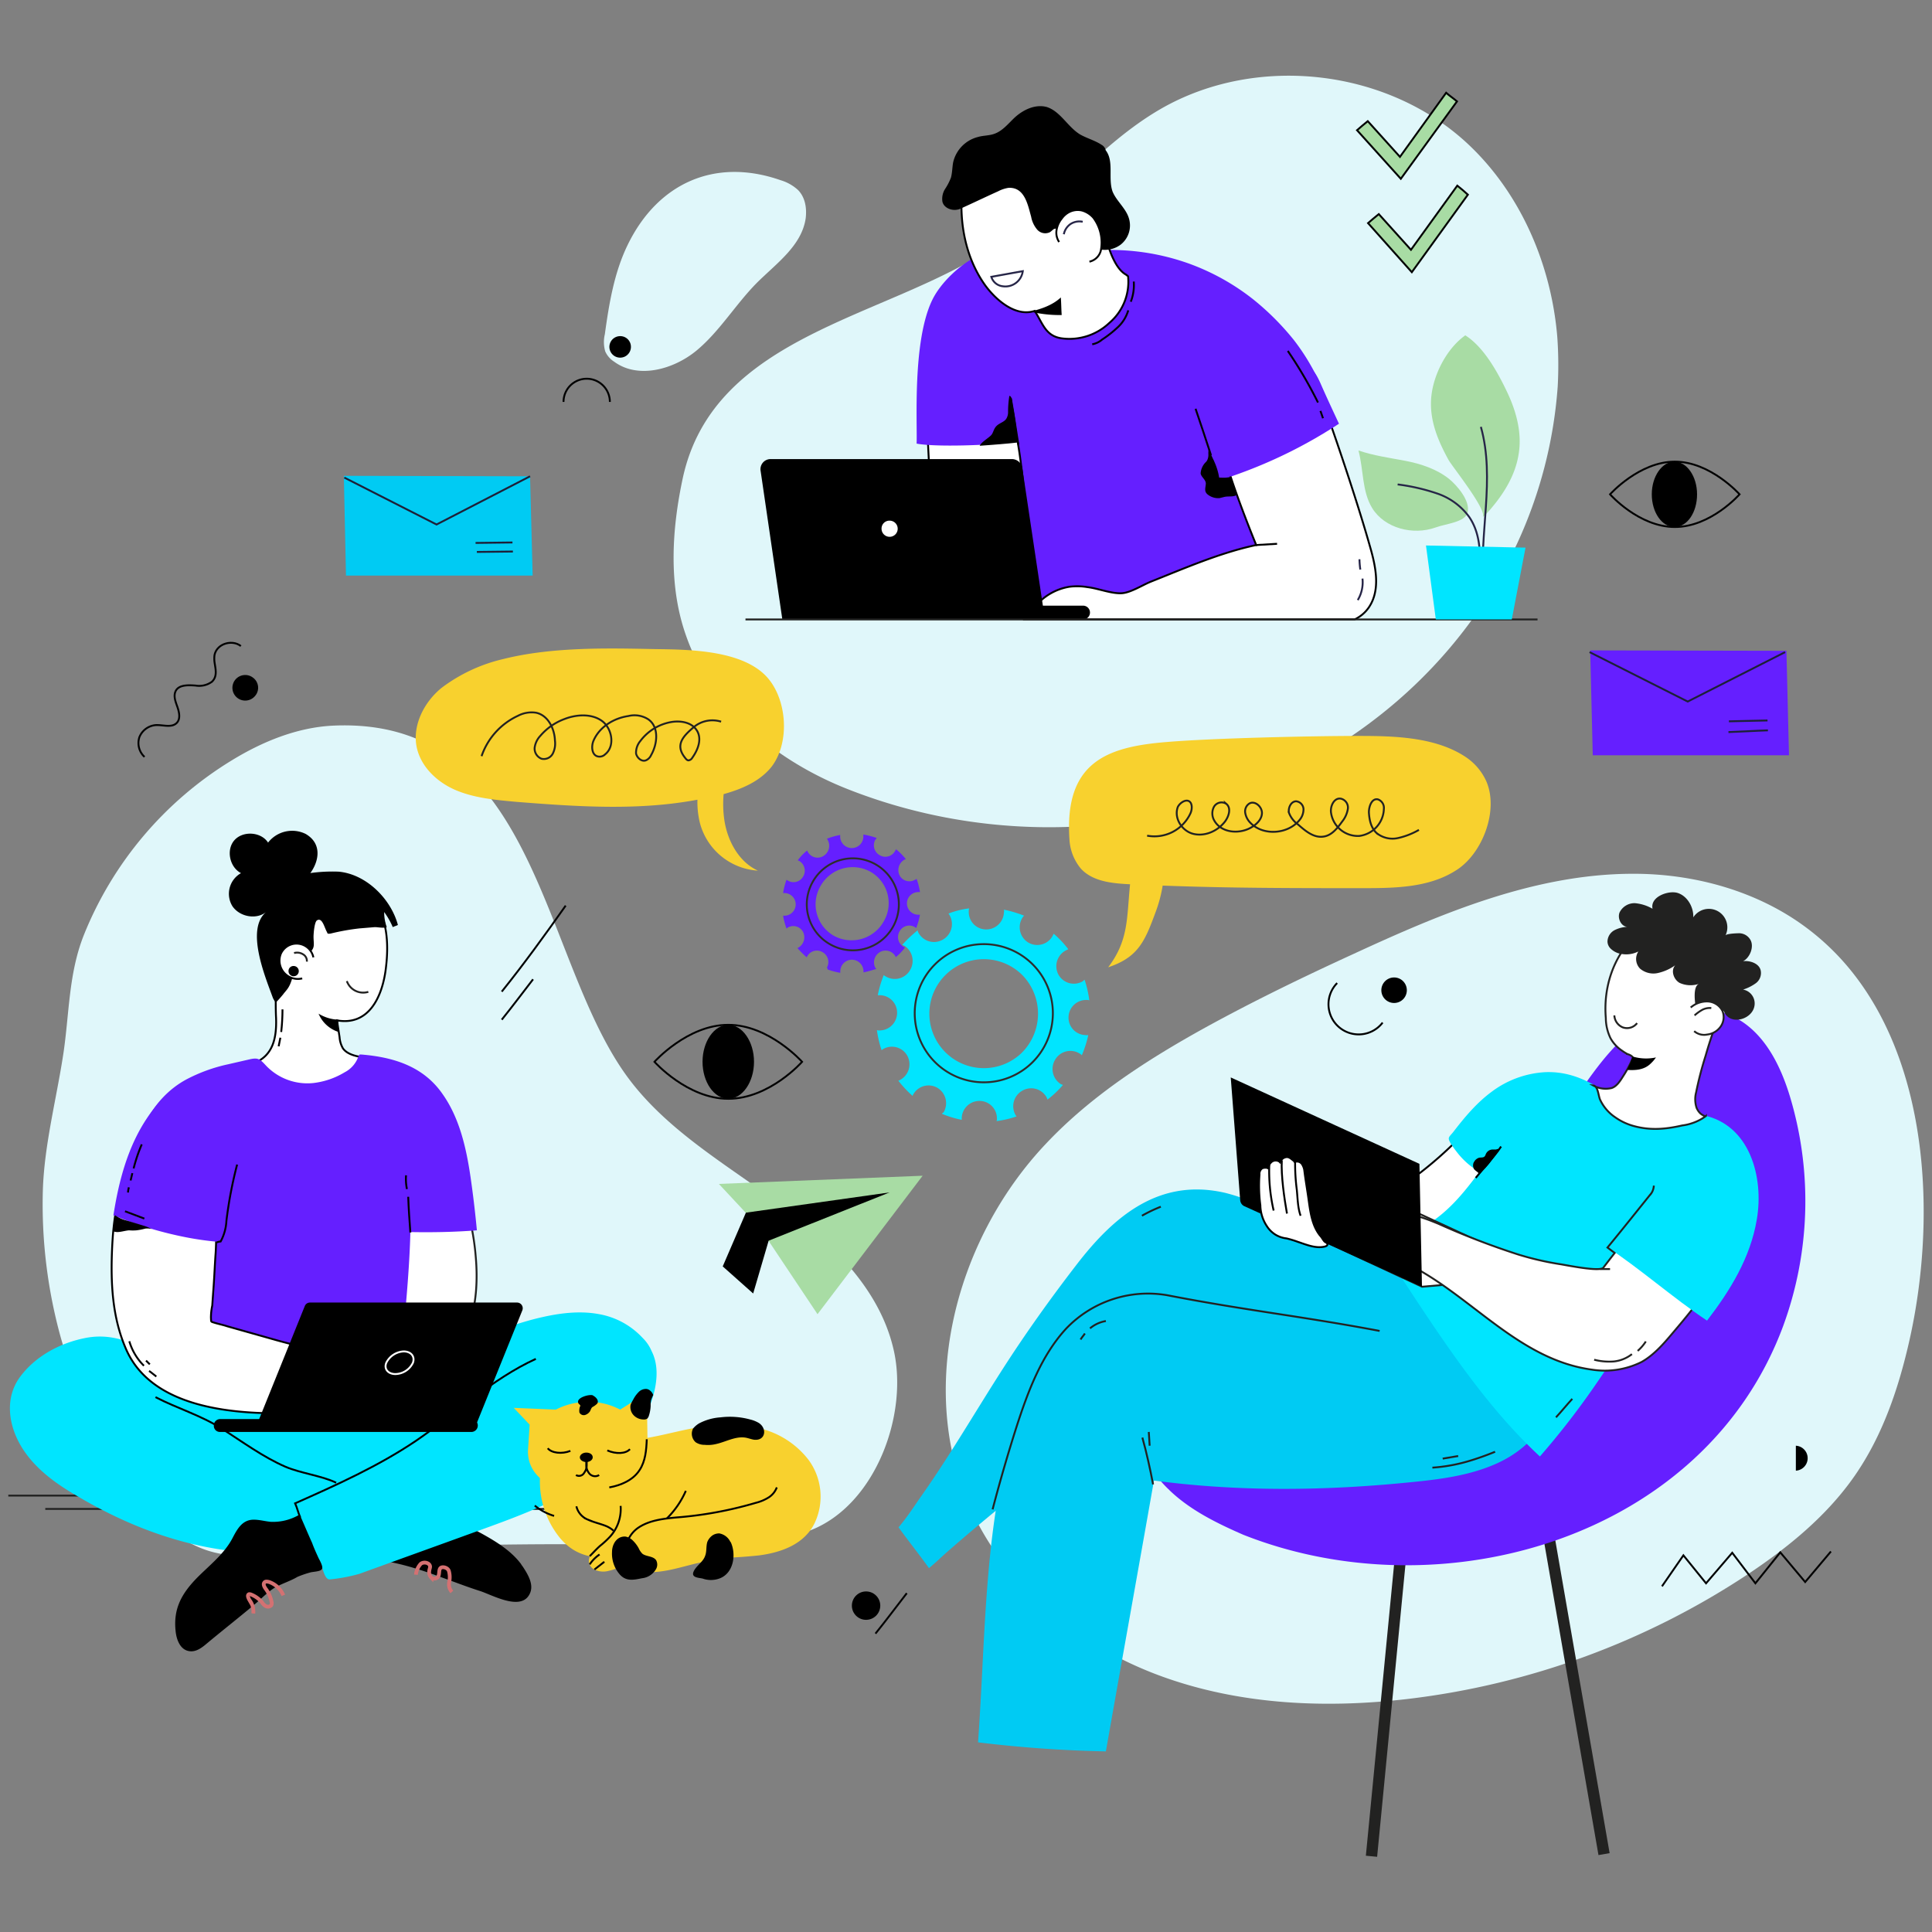 <?xml version="1.0" encoding="UTF-8"?>
<svg xmlns="http://www.w3.org/2000/svg" id="Layer_1" data-name="Layer 1" viewBox="0 0 512 512">
  <rect x="0" y="0" width="512" height="512" fill="#808080" stroke="none"/>
  <path d="M166.29,65c-3.53,7.29-4.89,15.49-6,23.58a8.82,8.82,0,0,0,.11,4.56,6.19,6.19,0,0,0,2.39,2.73c6.37,4.67,15.81,2,21.83-3s10.24-12.08,15.81-17.77c5.23-5.24,12-9.91,13.08-17.21.34-2.73-.12-5.58-2-7.51a11.76,11.76,0,0,0-4.66-2.63C189.48,41.68,174.25,48.52,166.29,65Z" style="fill:#e0f7fa"></path>
  <path d="M491.15,258c20.58,26.21,21.72,66.65,14.9,97.07-2.84,12.65-7.05,25.18-14.44,35.89s-17.74,19.14-28.54,26.32a207.48,207.48,0,0,1-89.72,32.93c-22.06,2.62-44.8,1.59-65.61-6S268.17,422,258.28,402c-15.92-32-5.69-73,19-99,11.94-12.65,26.83-22.22,42.07-30.65,12.85-7.06,26-13.44,39.46-19.6,23.42-10.82,47.87-21.07,73.57-21.19,16.48-.11,33.54,4.56,46.73,14.59A65.58,65.58,0,0,1,491.15,258Z" style="fill:#e0f7fa"></path>
  <path d="M215,405.46c17.17-6.83,25.93-31,21.72-48.19-4-16.75-17.74-29.28-31.72-39.42s-29.23-19.14-39.23-33.15c-22.63-31.79-23.77-94.79-77.44-92.4-9.55.45-18.76,4.21-26.95,9.23a96.18,96.18,0,0,0-39.11,46.14c-4.1,10.25-3.87,20.73-5.46,31.44-1.82,12.08-5.12,24.38-5.46,36.57A132.26,132.26,0,0,0,16,354.08a128.75,128.75,0,0,0,16.95,36.8C39.5,400.79,47.46,410.47,60,412c6.71.8,13.42-.22,20.12-.91,8.87-.91,17.74-1,26.61-1.25,20.92-.46,41.73-.91,62.66-.34,13.3.34,26.83,1.14,39.68-2.05A50.44,50.44,0,0,0,215,405.46Z" style="fill:#e0f7fa"></path>
  <path d="M412.81,102.41a103.94,103.94,0,0,0-.12-13.22c-1.59-18.8-9.44-37.37-23.08-50.47-21.38-20.51-56.51-24.61-82.1-9.8C291,38.49,279.08,54.56,263.28,65.38c-28,19-74,23-82.33,61.29-2.95,13.79-3.86,28.6.91,41.93,6.71,19.14,24,33.15,42.87,40.56,66,26,146,.68,177.27-65A119.46,119.46,0,0,0,412.81,102.41Z" style="fill:#e0f7fa"></path>
  <path d="M219.27,256.9a19.67,19.67,0,0,0,3.42.91v-.34a3.07,3.07,0,0,1,6.14-.12v.34c1.13-.22,2.27-.57,3.41-.91-.12-.11-.12-.23-.23-.23a3.14,3.14,0,0,1,1.14-4.21,3,3,0,0,1,4.09,1,.45.45,0,0,1,.11.35,14.17,14.17,0,0,0,2.51-2.62c-.12,0-.23-.12-.35-.12a3,3,0,0,1-1.13-4.1,2.91,2.91,0,0,1,4.09-1.14c.12.12.23.12.34.23a20.45,20.45,0,0,0,1-3.53h-.46a3,3,0,1,1,0-6h.46a18.46,18.46,0,0,0-.91-3.53c-.12.11-.23.22-.34.22a2.94,2.94,0,0,1-4.1-1,3.16,3.16,0,0,1,1.14-4.22c.11-.11.34-.11.45-.22a17.94,17.94,0,0,0-2.61-2.62.88.88,0,0,1-.23.45,2.91,2.91,0,0,1-4.09,1.14,3,3,0,0,1-1.14-4.1,1.52,1.52,0,0,0,.34-.46,21,21,0,0,0-3.52-.91v.46a3.07,3.07,0,0,1-6.14.11v-.45a17.75,17.75,0,0,0-3.53,1c.11.12.23.23.23.34a3.16,3.16,0,0,1-1.14,4.22,2.94,2.94,0,0,1-4.09-1c-.12-.11-.12-.22-.23-.45a13.5,13.5,0,0,0-2.5,2.62c.11,0,.23.11.34.11a3,3,0,0,1,1.14,4.1,2.92,2.92,0,0,1-4.1,1.14c-.11-.11-.22-.11-.34-.23a18.37,18.37,0,0,0-.91,3.54h.34a3,3,0,1,1,0,6h-.34a19.67,19.67,0,0,0,.91,3.42l.23-.22a2.93,2.93,0,0,1,4.09,1,3.16,3.16,0,0,1-1.13,4.22.43.43,0,0,1-.34.11,25.75,25.75,0,0,0,2.5,2.51.39.39,0,0,1,.11-.23,2.91,2.91,0,0,1,4.09-1.14,3,3,0,0,1,1.14,4.1C219.39,256.78,219.39,256.9,219.27,256.9Zm.35-6.5a12.44,12.44,0,1,1,16.82-4.78A12.31,12.31,0,0,1,219.62,250.4Z" style="fill:#651fff"></path>
  <path d="M249.63,295.18a28,28,0,0,0,5.24,1.59v-.45a4.68,4.68,0,0,1,4.77-4.56,4.61,4.61,0,0,1,4.55,4.78,1,1,0,0,1-.11.57,27.47,27.47,0,0,0,5.34-1.25,1.52,1.52,0,0,1-.34-.46A4.73,4.73,0,0,1,271,289a4.67,4.67,0,0,1,6.37,1.83c.11.23.11.34.23.57a26.23,26.23,0,0,0,4.09-3.88c-.23-.11-.34-.11-.57-.22a4.76,4.76,0,0,1-1.48-6.5,4.66,4.66,0,0,1,6.49-1.59,1.85,1.85,0,0,1,.56.45,28.73,28.73,0,0,0,1.71-5.35c-.23,0-.45.11-.68,0a4.62,4.62,0,0,1-4.55-4.79A4.67,4.67,0,0,1,288,265a1.5,1.5,0,0,1,.68.11,29.55,29.55,0,0,0-1.25-5.47c-.23.11-.34.34-.57.46a4.67,4.67,0,0,1-6.37-1.83,4.73,4.73,0,0,1,1.93-6.38l.69-.34a26.23,26.23,0,0,0-3.87-4.1l-.34.68a4.66,4.66,0,0,1-6.48,1.6,4.75,4.75,0,0,1-1.48-6.5,2.83,2.83,0,0,1,.45-.57,31.81,31.81,0,0,0-5.34-1.59c0,.23.11.46,0,.68a4.69,4.69,0,0,1-4.78,4.56,4.61,4.61,0,0,1-4.54-4.78,2.3,2.3,0,0,1,.11-.8,22.87,22.87,0,0,0-5.46,1.36c.11.23.23.35.34.57a4.74,4.74,0,0,1-1.93,6.39,4.67,4.67,0,0,1-6.37-1.83,1.67,1.67,0,0,1-.23-.68,34,34,0,0,0-4.09,3.87c.23.12.34.12.57.23a4.75,4.75,0,0,1,1.48,6.49,4.66,4.66,0,0,1-6.48,1.6,1.52,1.52,0,0,1-.46-.34,29.13,29.13,0,0,0-1.59,5.35h.57a4.63,4.63,0,0,1,4.55,4.79,4.68,4.68,0,0,1-4.78,4.55,1.06,1.06,0,0,1-.57-.11,28.14,28.14,0,0,0,1.25,5.35,1.88,1.88,0,0,1,.46-.34,4.66,4.66,0,0,1,6.36,1.83,4.71,4.71,0,0,1-1.93,6.38c-.11.11-.34.11-.45.22a29.52,29.52,0,0,0,3.75,4c.11-.11.11-.34.23-.45a4.65,4.65,0,0,1,6.48-1.6,4.75,4.75,0,0,1,1.48,6.49C249.86,294.83,249.75,295,249.63,295.18Zm.91-10a19.25,19.25,0,1,1,26.27-6.49A19.15,19.15,0,0,1,250.54,285.15Z" style="fill:#00e5ff"></path>
  <path d="M276,253.14a21.56,21.56,0,0,0-30.59.22,21.91,21.91,0,0,0-.23,30.77,21.56,21.56,0,0,0,30.59-.23A21.8,21.8,0,0,0,276,253.14ZM270.78,279a14.44,14.44,0,1,1,.12-20.62A14.64,14.64,0,0,1,270.78,279Z" style="fill:#00e5ff"></path>
  <path d="M219.39,250.86a13,13,0,1,0-4.66-17.55A12.9,12.9,0,0,0,219.39,250.86Zm-1.93-16.07A9.75,9.75,0,0,1,230.64,231a9.57,9.57,0,0,1,3.53,13.22A9.76,9.76,0,0,1,221,248,9.61,9.61,0,0,1,217.46,234.79Z" style="fill:#651fff"></path>
  <path d="M273.51,281.62a18.31,18.31,0,1,1,.12-26.09A18.34,18.34,0,0,1,273.51,281.62Z" style="fill:none;stroke:#2d2d2d;stroke-linecap:round;stroke-miterlimit:10;stroke-width:0.5px"></path>
  <path d="M219.84,250.17a12.19,12.19,0,1,0-4.43-16.52A12.15,12.15,0,0,0,219.84,250.17Z" style="fill:none;stroke:#2d2d2d;stroke-linecap:round;stroke-miterlimit:10;stroke-width:0.5px"></path>
  <path d="M329.34,127.36c-.34.11,1.37,6.49,1.48,7.06.57,2.39,1.14,4.79,1.59,7.18.91,4.78,1.71,9.57,2.51,14.35.45,2.63.91,5.36,1.36,8,0,.11-.11.11-.34.23H266.8a13.43,13.43,0,0,1-3.29-3.76,28,28,0,0,1-2.85-8,199,199,0,0,1-5-49.22,55.41,55.41,0,0,1,1.25-11.5c1.37-5.47,4.21-10.37,7.28-15.15,4.66-7.41,15-9,23.2-9.92A61.7,61.7,0,0,1,315,69.82a61,61,0,0,1,17.05,9.46A70,70,0,0,1,342.88,90.1a58.33,58.33,0,0,1,7.39,12.54c.45,1.25,4.32,8.88,2.84,9.91C345.49,118,338,123.94,329.34,127.36Z" style="fill:#651fff"></path>
  <path d="M351.18,108.33a192.44,192.44,0,0,1-26.27,14c1.71,6.16,5.57,16.18,8,22.11-9.67,2.05-19.22,6.26-27.86,9.68-2.27.91-5.23,2.85-7.62,3.08-2.73.23-6.36-1.26-9.21-1.6a16.59,16.59,0,0,0-4.77-.11,14.89,14.89,0,0,0-8.08,4.1,24.92,24.92,0,0,0-3.86,4.56H359a9.38,9.38,0,0,0,3.76-3.19c3.18-4.67,1.82-10.94.22-16.41C360.05,134.19,354.82,118.47,351.18,108.33Z" style="fill:#fff;stroke:#000;stroke-miterlimit:10;stroke-width:0.5px"></path>
  <path d="M272.26,141.6c-.34-6.27-.91-12.53-1.7-18.69-.91-7.17-2.28-14.46-5.8-20.73S251.23,92,246.91,100c-1.48,2.85-1.48,6.16-1.37,9.35.46,10.25,1,20.5,1.71,30.87.57,8.2-5.92,7.75-12.06,8.66a14.29,14.29,0,0,0-6.14,1.94c-1.82,1.25-3,3.64-2,5.58.68,1.48,2.27,2.28,3.75,3,.45.23.8.34,1.25.57h34.68c.34-.23.57-.45.91-.68a13.78,13.78,0,0,0,4.09-7.29A35.37,35.37,0,0,0,272.26,141.6Z" style="fill:#fff;stroke:#000;stroke-miterlimit:10;stroke-width:0.5px"></path>
  <path d="M278,115.74c.23-.12,0-2.85.23-3.08a1.09,1.09,0,0,0,.11-1c-.8-10-.57-20.17-1.59-30.2a34.92,34.92,0,0,0-1.82-9.11C269.08,58,251.34,70.39,247,79.62c-5.23,10.94-3.87,32.59-4.09,37.94C249.41,118.81,272.26,117.67,278,115.74Z" style="fill:#651fff"></path>
  <path d="M298.42,72.79a.11.11,0,0,1,.11.11c.11.11.23.11.34.23a.69.69,0,0,1,.11.45,14.29,14.29,0,0,1-5,12,15.36,15.36,0,0,1-12.51,4.1c-4.43-.57-5.11-4-7.27-7.29-5.12,1.7-10.35-3-13.08-6.73-5.23-7.29-6.94-16.52-6.14-25.4A13.39,13.39,0,0,1,256.8,44a12.24,12.24,0,0,1,3.52-2.85c6-3.87,12.4-4.1,18.88-1,4.21,1.93,7.39,5.35,9.89,9.11,1.14,1.71,2.62,3.76,3,5.7.57,2.85.45,5.81,1.14,8.77C294.1,66.63,295.69,71.3,298.42,72.79Z" style="fill:#fff;stroke:#000;stroke-miterlimit:10;stroke-width:0.5px"></path>
  <path d="M291.93,38.38c-1.7-1.14-3.86-1.71-5.68-2.74-3.3-2-5.23-6.15-8.87-7.29-3-.79-6.14.69-8.41,2.74-1.71,1.59-3.19,3.53-5.35,4.33-1.48.57-3.07.45-4.55.91a9,9,0,0,0-6.48,6.72c-.23,1.25-.23,2.73-.57,4a15.41,15.41,0,0,1-1.59,3.07,4.87,4.87,0,0,0-.68,3.31c.34,1.59,2.27,2.39,3.75,2.16a3.39,3.39,0,0,0,1.14-.34c3.3-1.48,6.59-3.08,9.89-4.56a8.87,8.87,0,0,1,2.73-.91c4.32-.23,5.12,4.56,6,7.63a7.26,7.26,0,0,0,1.59,3.42,2.82,2.82,0,0,0,3.41.69c.34-.23.68-.57,1-.8,1.82-.8,3.3,2.16,4.66,2.73.8.34,1.82,0,2.73.34a16.47,16.47,0,0,1,3.07,1.71,7,7,0,0,0,7.28-.68,6.46,6.46,0,0,0,2.16-7c-.79-2.62-3.3-4.56-4.32-7.06-1.25-3.53.46-8-1.82-10.94A2.14,2.14,0,0,0,291.93,38.38Z"></path>
  <path d="M280.68,64.13a4.43,4.43,0,0,1-.68-3.19,6.45,6.45,0,0,1,1.36-3,5.54,5.54,0,0,1,1.71-1.59,5,5,0,0,1,3.63-.57,6.18,6.18,0,0,1,3.07,1.94,11,11,0,0,1,1.94,8.77,4,4,0,0,1-3,2.85" style="fill:#fff"></path>
  <path d="M280.68,64.13a4.43,4.43,0,0,1-.68-3.19,6.45,6.45,0,0,1,1.36-3,5.54,5.54,0,0,1,1.71-1.59,5,5,0,0,1,3.63-.57,6.18,6.18,0,0,1,3.07,1.94,11,11,0,0,1,1.94,8.77,4,4,0,0,1-3,2.85" style="fill:none;stroke:#000;stroke-miterlimit:10;stroke-width:0.5px"></path>
  <path d="M326.39,126.33a8.71,8.71,0,0,1-3,.23h-.23c-.11,0-.11-.11-.11-.23a16.51,16.51,0,0,0-1.25-4c-.11-.34-.34-.68-.46-1a23.16,23.16,0,0,1-1-2.39,5.68,5.68,0,0,0-.11,1.36,3.37,3.37,0,0,1-.23,1.49,2,2,0,0,1-.57.79,4.67,4.67,0,0,0-1.25,2.85c.11,1,1.48,1.71,1.37,2.85s-.46,1.94.45,2.73a4.48,4.48,0,0,0,3.18,1l1.37-.34c1.14-.23,2.39.11,3.3-.57C327.75,130.89,325.71,126.9,326.39,126.33Z"></path>
  <path d="M273.06,82.58c2.84-.68,5.91-1.71,8.07-3.76.12,1.6.12,3.19.23,4.67A33.43,33.43,0,0,1,273.06,82.58Z"></path>
  <path d="M269.76,117.22s-.68-6.84-1.36-9.46c-.12-.68-.12-2.85-.91-2.85a26.1,26.1,0,0,0-.34,4.22,3.36,3.36,0,0,1-.46,1.82c-.57.91-1.82,1.14-2.61,1.94s-.8,1.71-1.37,2.39-2.73,1.94-3.07,2.85C261.57,118,268.85,117.45,269.76,117.22Z"></path>
  <path d="M209.49,164.16h77.67a1.83,1.83,0,0,0,0-3.65H209.49a1.83,1.83,0,0,0,0,3.65Z"></path>
  <path d="M207.33,164.16h69.59l-6-40.11a2.81,2.81,0,0,0-2.73-2.39h-64a2.68,2.68,0,0,0-2.61,3.19Z"></path>
  <path d="M233.37,140.12a2.39,2.39,0,1,0,2.39-2.39A2.33,2.33,0,0,0,233.37,140.12Z" style="fill:#fff;stroke:#000;stroke-miterlimit:10;stroke-width:0.5px"></path>
  <path d="M321.84,120.41c.91,1.59,1.7,3.19,2.61,4.78.23.46.46.91.91,1a2.17,2.17,0,0,0,1.48-.12,127,127,0,0,0,28-13.78c-1.7-3.65-3.41-7.29-5-10.94-.79-1.71-1.7-3.42-3.3-4.33" style="fill:#651fff"></path>
  <path d="M332.76,144.45l5.68-.34Z" style="fill:#fff"></path>
  <path d="M332.76,144.45l5.68-.34" style="fill:none;stroke:#000;stroke-miterlimit:10;stroke-width:0.5px"></path>
  <path d="M197.56,164.16h209.9" style="fill:none;stroke:#222221;stroke-miterlimit:10;stroke-width:0.5px"></path>
  <path d="M395.52,134.31c3.42-4.1,6.14-8.78,6.94-14,.91-5.46-.57-11.16-3-16.29s-6.14-12-11.14-15.15c-4.66,3.3-8,9.57-8.87,15.15-1,6.5,1.37,12.31,4.44,17.89,1.13,1.94,10.46,13.56,9,15.15A19.35,19.35,0,0,0,395.52,134.31Z" style="fill:#a8dca4"></path>
  <path d="M384,126.9c-3.3-2.62-7.51-4-11.6-4.78s-8.41-1.37-12.39-2.74c1.36,5.13.91,10.83,3.63,15.27,3.3,5.35,10.81,7.29,16.83,5.13,2.73-1,7.74-1.37,8.42-3.88C389.84,132.83,386,128.5,384,126.9Z" style="fill:#a8dca4"></path>
  <path d="M370.39,128.38a53,53,0,0,1,10.46,2.4,17.41,17.41,0,0,1,8.53,6.26c3.64,5.36,3,12.53,2.16,19" style="fill:none;stroke:#262547;stroke-miterlimit:10;stroke-width:0.5px"></path>
  <path d="M392.45,113.12c3.87,13.78-.57,28.48.69,42.72" style="fill:none;stroke:#262547;stroke-miterlimit:10;stroke-width:0.5px"></path>
  <path d="M404.28,145.13l-26.38-.57,2.61,19.6h20.13Z" style="fill:#00e5ff"></path>
  <path d="M262.71,73.36a3.56,3.56,0,0,0,3,2.5,4.66,4.66,0,0,0,5.34-4Z" style="fill:none;stroke:#262547;stroke-miterlimit:10;stroke-width:0.5px"></path>
  <path d="M269.87,117.79c-.56-3.42-1.36-8.89-2-12.31" style="fill:none;stroke:#000;stroke-miterlimit:10;stroke-width:0.5px"></path>
  <path d="M286.93,58.77a4.36,4.36,0,0,0-3.18.57,4.25,4.25,0,0,0-1.82,2.74" style="fill:none;stroke:#262547;stroke-miterlimit:10;stroke-width:0.5px"></path>
  <path d="M300.46,74.61a12.22,12.22,0,0,1-.79,5.35" style="fill:none;stroke:#000;stroke-miterlimit:10;stroke-width:0.5px"></path>
  <path d="M299,82.24a9.9,9.9,0,0,1-2.73,4.44,29.57,29.57,0,0,1-4.2,3.31,5.56,5.56,0,0,1-2.62,1.25" style="fill:none;stroke:#000;stroke-miterlimit:10;stroke-width:0.5px"></path>
  <path d="M341.28,93a114.76,114.76,0,0,1,8,13.67" style="fill:none;stroke:#000;stroke-miterlimit:10;stroke-width:0.5px"></path>
  <path d="M320.93,120.64q-2-6.17-4.09-12.31" style="fill:none;stroke:#000;stroke-miterlimit:10;stroke-width:0.5px"></path>
  <path d="M349.93,108.9c.22.68.45,1.25.68,1.94" style="fill:none;stroke:#000;stroke-miterlimit:10;stroke-width:0.5px"></path>
  <path d="M361.07,153.33a9.17,9.17,0,0,1-1.25,5.7" style="fill:none;stroke:#262547;stroke-miterlimit:10;stroke-width:0.5px"></path>
  <path d="M360.27,148.21a22.85,22.85,0,0,0,.23,2.73" style="fill:none;stroke:#262547;stroke-miterlimit:10;stroke-width:0.5px"></path>
  <path d="M383.24,24.59,371,41.57l-8.53-9.46c-1,.8-1.93,1.6-2.84,2.4l11.6,12.87,14.89-20.51C385.18,26.07,384.15,25.39,383.24,24.59Z" style="fill:#a8dca4;stroke:#000;stroke-miterlimit:10;stroke-width:0.5px"></path>
  <path d="M386.2,49.2l-12.28,17-8.53-9.46c-1,.8-1.93,1.6-2.84,2.39l11.6,13L389,51.59C388.13,50.8,387.22,50,386.2,49.2Z" style="fill:#a8dca4;stroke:#000;stroke-miterlimit:10;stroke-width:0.5px"></path>
  <path d="M443.85,139.66c-9.55,0-17.17-8.66-17.17-8.66s7.73-8.66,17.17-8.66S461,131,461,131,453.4,139.66,443.85,139.66Z" style="fill:none;stroke:#000;stroke-miterlimit:10;stroke-width:0.5px"></path>
  <path d="M443.74,139.66c-3.3,0-6-3.87-6-8.66s2.73-8.66,6-8.66,6,3.88,6,8.66S447.15,139.66,443.74,139.66Z"></path>
  <path d="M193,291.19c-10.81,0-19.56-9.8-19.56-9.8s8.75-9.8,19.56-9.8,19.56,9.8,19.56,9.8S203.92,291.19,193,291.19Z" style="fill:none;stroke:#000;stroke-miterlimit:10;stroke-width:0.5px"></path>
  <path d="M193,291.19c-3.75,0-6.82-4.44-6.82-9.8s3.07-9.8,6.82-9.8,6.82,4.45,6.82,9.8S196.76,291.19,193,291.19Z"></path>
  <path d="M474.1,200.16h-52l-.68-27.8,52,.11Z" style="fill:#651fff"></path>
  <path d="M473.07,172.82l-25.81,13.1-26-13.1" style="fill:none;stroke:#1d2038;stroke-miterlimit:10;stroke-width:0.5px"></path>
  <path d="M468.41,190.93c-3.41.11-6.82.11-10.23.23" style="fill:none;stroke:#1d2038;stroke-miterlimit:10;stroke-width:0.5px"></path>
  <path d="M468.52,193.55c-3.52.11-6.93.34-10.46.46" style="fill:none;stroke:#1d2038;stroke-miterlimit:10;stroke-width:0.5px"></path>
  <path d="M141.16,152.54H91.69l-.57-26.44,49.35.12Z" style="fill:#00cbf3"></path>
  <path d="M140.47,126.22,115.69,139,91.24,126.56" style="fill:none;stroke:#1d2038;stroke-miterlimit:10;stroke-width:0.5px"></path>
  <path d="M135.81,143.76l-9.78.12" style="fill:none;stroke:#1d2038;stroke-miterlimit:10;stroke-width:0.5px"></path>
  <path d="M135.93,146.16l-9.56.11" style="fill:none;stroke:#1d2038;stroke-miterlimit:10;stroke-width:0.5px"></path>
  <path d="M121.94,312.27a17.79,17.79,0,0,0-2.62-6.27c-3.86-5.24-12.73-2.85-16,1.94-8.19,11.85-1.82,30.3,2.5,42.38,1.25,3.53,3.07,7.29,6.48,8.54,5.23,2.05,10.24-2.62,11.83-7.17,2.16-5.93,2.5-12.54,1.93-18.8a66.61,66.61,0,0,0-1.25-8.43A89.43,89.43,0,0,0,121.94,312.27Z" style="fill:#fff;stroke:#222221;stroke-miterlimit:10;stroke-width:0.5px"></path>
  <path d="M12,399.88H168.56" style="fill:none;stroke:#222221;stroke-miterlimit:10;stroke-width:0.5px"></path>
  <path d="M2.2,396.35H178.11" style="fill:none;stroke:#222221;stroke-miterlimit:10;stroke-width:0.5px"></path>
  <path d="M103.63,292.44c.12-.45.12-.8.23-1.25.57-4,1.14-9-3.18-10.25-2.85-.8-7.85-.46-9.78-3.08a6.86,6.86,0,0,1-.91-3c-.23-1.48-.46-3-.68-4.45,8.3,1.48,11.82-6,12.84-13,1-7.18.8-16.07-5.45-20.74a15,15,0,0,0-14.33-1.94,16.17,16.17,0,0,0-9.67,10.83c-1,3.53.23,4.9.34,8.54.23,4.22-.11,11.39.12,15.61.11,2.85-.12,6.15-1.59,8.54a8,8,0,0,1-2.73,2.74c-.91.46-3.07.23-3.64.8-3.07,3.3-5.91,6.95-9.21,10a112,112,0,0,0,24.33,7.07c5.8,1,17.63,4.44,21.72-1.71A13.78,13.78,0,0,0,103.63,292.44Z" style="fill:#fff;stroke:#000;stroke-miterlimit:10;stroke-width:0.5px"></path>
  <path d="M34.5,312.15c.79-10.37,5.46-21,14.89-26.09a43.24,43.24,0,0,1,11-4l5.92-1.36c2.16-.46,2.61,0,4.2,1.71A15.13,15.13,0,0,0,83.16,287a20.63,20.63,0,0,0,8.19-2.84A7.46,7.46,0,0,0,95,279.91c.11-.11.11-.34.34-.46h.34c8.53.69,16.49,3.08,21.61,10.49,4.43,6.26,6.25,14.12,7.39,21.87.68,4.67,1.25,9.46,1.7,14.24-5.91.46-11.71.57-17.62.46-.23,8.66-1,17.43-1.82,26.09a130.77,130.77,0,0,1-2.84,17.66c-13.53,4.55-29,3.41-43.55,2.05-4.1-.34-8.42-.8-12.06-3C38.36,363.42,38,345.76,36.54,335.51,35.52,327.65,33.81,320.24,34.5,312.15Z" style="fill:#651fff"></path>
  <path d="M138.43,415c-.23-.23-.34-.57-.57-.8-3.53-4.55-9.55-7.4-14.56-10.14-5.45-3-11.59-5.35-17.85-5-5.68.34-13.53,4.22-14.78,10.25a3.24,3.24,0,0,0,.11,2.06c.69,1.59,2.85,1.7,4.55,1.7,7.39.12,14.44,2.28,21.26,4.79,3.53,1.25,7,2.62,10.58,3.76,3.18,1,10.92,5.47,13.19.8C141.61,420,139.9,417.2,138.43,415Z"></path>
  <path d="M170.27,354.53a20.59,20.59,0,0,0-11.49-6.26c-6-1.14-12.39,0-18.31,1.59-12.62,3.54-24.44,9.34-37.18,12.65-5.68,1.48-9.32.91-14.78.46-6.94-.58-14.1.11-21.15-.35-6.6-.34-13.65-.91-19.79.91-.79-.56-1.59-1-2.38-1.59-6.83-4.56-13.65-9-22.29-7.41-6.71,1.26-13.31,4.67-17.51,10.26-4.44,5.92-3.07,13.67.91,19.59,3.29,4.9,8.18,8.55,13.19,11.51,17.39,10.48,36.5,16.86,57.08,15.5,2.73-.23,6-.23,8,1.93.79.8,1.14,5.36,2.84,5.24a45.11,45.11,0,0,0,7.85-1.48c10.34-3.76,20.81-7.52,31.15-11.28,9.1-3.3,18.31-6.61,26.61-11.62,7.17-4.33,13.76-10.25,17.51-17.77,2.73-5.47,5-12.76,2.16-18.34A10.72,10.72,0,0,0,170.27,354.53Z" style="fill:#00e5ff"></path>
  <path d="M41.21,370.26c5.8,3,11.94,4.78,17.51,8.31s10.91,7.52,16.94,10.14c4,1.71,9.67,2.4,13.42,4.22" style="fill:none;stroke:#000;stroke-miterlimit:10;stroke-width:0.5px"></path>
  <path d="M84.3,412.64c-.57-1.25-1.14-2.51-1.59-3.76-1.14-2.51-2.16-5-3.3-7.52a13.69,13.69,0,0,1-7.62,1.94c-1.47-.12-3-.57-4.54-.57-3,0-4.33,2.39-5.58,4.78-2.16,4.22-6.14,7.29-9.43,10.6-4.1,4.21-6.37,8.2-5.69,14.24.23,2.16,1.14,4.56,3.18,5.13s3.76-.8,5.23-2.06c4.1-3.41,8.31-6.72,12.4-10.14,1.93-1.59,3.75-3.64,5.91-4.78,1.71-.91,3.87-1.6,5.57-2.62a27.23,27.23,0,0,1,3.3-1.14c.68-.23,2.62-.23,3.07-.8.68-.57-.57-2.5-.91-3.3Z"></path>
  <path d="M95,373a3.46,3.46,0,0,0,1.82-2.39A7.58,7.58,0,0,0,95.9,364a12,12,0,0,0-7.28-4.9c-3-.57-5.8-1.71-8.75-2.28-2.16-.45-4.21-1-6.37-1.59l-13.31-3.76c-1-.34-2.16-.57-3.29-.91s-.91-.23-1-1.26a15.25,15.25,0,0,1,.35-3.3c.11-1.6.22-3.19.34-4.79.22-3.07.34-6.15.56-9.22a78.51,78.51,0,0,0-1-17.89c-1.82-10-13.76-15.72-20.47-6.15-4.66,6.61-5.68,15.6-6,23.58-.34,8.66.11,17.43,3.52,25.52,8.3,20.28,40.82,18.12,58.56,16.52A8.44,8.44,0,0,0,95,373Z" style="fill:#fff;stroke:#000;stroke-miterlimit:10;stroke-width:0.5px"></path>
  <path d="M89.76,231c7.39.69,13.87,7.3,15.69,14.13-.45.23-.91.34-1.36.57a20.19,20.19,0,0,0-2.28-4,11.86,11.86,0,0,0,.68,4c-.79.34-2.27,0-3.18,0l-4.09.34a59.77,59.77,0,0,0-7.62,1.37c-.23,0-.46.11-.68,0s-.23-.23-.23-.34C86,246,85.44,243,84,243.91c-.68.45-.91,3.53-.91,4.33,0,2,.57,3.07-1.36,4.44a8,8,0,0,0-3.53,4c-.68,1.94-.91,4-2.16,5.58-.34.46-.68.8-1,1.25-.57.69-1.25,1.49-1.94,2.17a4.83,4.83,0,0,1-.79-1.25c-1.93-5.36-7.39-18.23-1.71-22.79-2.61,2.16-7.05,1.37-9-1.48a6.27,6.27,0,0,1,2.27-8.77c-3.07-1.6-4-6.27-1.7-8.78s7.05-2.16,8.87.69A8.08,8.08,0,0,1,81,221c4.32,2.5,3.64,7.06,1.25,10.37A42.52,42.52,0,0,1,89.76,231Z"></path>
  <path d="M142,360.12c-11.71,5.35-21.15,14.47-31.84,21.76-10,6.72-20.92,11.62-31.95,16.52.57,1.25.8,2.5,1.37,3.76" style="fill:none;stroke:#000;stroke-miterlimit:10;stroke-width:0.5px"></path>
  <path d="M91.92,260a4.59,4.59,0,0,0,5.69,2.85" style="fill:none;stroke:#222221;stroke-miterlimit:10;stroke-width:0.5px"></path>
  <path d="M80.09,259.29a4.86,4.86,0,0,1-5.68-6.5,4.56,4.56,0,0,1,8.64.92" style="fill:#fff"></path>
  <path d="M80.09,259.29a4.86,4.86,0,0,1-5.68-6.5,4.56,4.56,0,0,1,8.64.92" style="fill:none;stroke:#000;stroke-miterlimit:10;stroke-width:0.5px"></path>
  <path d="M77.93,252.57a2.91,2.91,0,0,1,2.39.34,2,2,0,0,1,1,1.93" style="fill:none;stroke:#222221;stroke-miterlimit:10;stroke-width:0.5px"></path>
  <path d="M59.74,305.43c-1.14,4.67-1.48,15.49-1.48,23.7a79.53,79.53,0,0,1-9.09-1.26,99.54,99.54,0,0,1-19.11-5.81c1.82-11.73,5.23-23,13.53-31.44" style="fill:#651fff"></path>
  <path d="M58.38,379.48h66.4a1.71,1.71,0,1,0,0-3.41H58.38a1.67,1.67,0,0,0-1.71,1.71A1.61,1.61,0,0,0,58.38,379.48Z"></path>
  <path d="M68.27,377.09h58.1l12.06-29.85a1.51,1.51,0,0,0-1.37-2.05H82.14a1.46,1.46,0,0,0-1.36.91Z"></path>
  <path d="M109.43,361.14a5.27,5.27,0,0,1-4.66,3c-1.93,0-3.07-1.36-2.39-3a5.42,5.42,0,0,1,4.66-3C109,358.18,110,359.55,109.43,361.14Z" style="fill:none;stroke:#fff;stroke-miterlimit:10;stroke-width:0.5px"></path>
  <path d="M89.65,270.23a15.6,15.6,0,0,0,.11,3.3c-.11,0-.11,0-.23-.11a8.51,8.51,0,0,1-5.11-4.79A10.81,10.81,0,0,0,89.65,270.23Z"></path>
  <path d="M75.09,422.78a6.37,6.37,0,0,0-3.75-3.53c-.46-.12-1-.23-1.25.11-.46.46,0,1.25.34,1.71a8.26,8.26,0,0,1,1.48,3.19c.11.45.23.91-.12,1.25a1.2,1.2,0,0,1-1.36.12,2.88,2.88,0,0,1-1-1,7.39,7.39,0,0,0-2.85-2.05,1.25,1.25,0,0,0-.57-.11c-.56.22-.22,1,.12,1.59a5,5,0,0,1,1,3.53" style="fill:none;stroke:#d47172;stroke-miterlimit:10"></path>
  <path d="M110.23,417.31a4.93,4.93,0,0,1,1.25-2.85c.79-.68,2.39-.34,2.5.68,0,.46-.23.8-.23,1.26a2,2,0,0,0,.57,1.71A1.38,1.38,0,0,0,116,418c.56-.68.22-1.82.68-2.39s1.93-.23,2.27.68a6.12,6.12,0,0,1,.12,2.85,3,3,0,0,0,.68,2.74" style="fill:none;stroke:#d47172;stroke-miterlimit:10"></path>
  <path d="M76.46,257.35A1.36,1.36,0,1,0,77.82,256,1.31,1.31,0,0,0,76.46,257.35Z"></path>
  <path d="M30.06,324.91c.12-.57.12-1.14.23-1.71.11-.34.11-.79.23-1.14a8,8,0,0,0,1.36.8,8.69,8.69,0,0,0,1.59.57c1.6.46,3.3,1,4.89,1.48a8.87,8.87,0,0,1,1.82.8,4.26,4.26,0,0,0-1.7-.11,16.7,16.7,0,0,1-2.28.45,11.58,11.58,0,0,1-2,0c-1.48.12-3,.8-4.21.23C30,325.82,30.06,325.37,30.06,324.91Z"></path>
  <path d="M34.27,355.45a15.21,15.21,0,0,0,3.87,6.49Z" style="fill:#fff"></path>
  <path d="M34.27,355.45a15.21,15.21,0,0,0,3.87,6.49" style="fill:none;stroke:#000;stroke-miterlimit:10;stroke-width:0.5px"></path>
  <path d="M39.5,363.31c.68.45,1.25,1,1.93,1.48Z" style="fill:#fff"></path>
  <path d="M39.5,363.31c.68.45,1.25,1,1.93,1.48" style="fill:none;stroke:#000;stroke-miterlimit:10;stroke-width:0.5px"></path>
  <path d="M38.7,360.57l1,1Z" style="fill:#fff"></path>
  <path d="M38.7,360.57l1,1" style="fill:none;stroke:#000;stroke-miterlimit:10;stroke-width:0.5px"></path>
  <path d="M33.13,321c1.71.68,3.41,1.25,5.12,1.94" style="fill:none;stroke:#000;stroke-miterlimit:10;stroke-width:0.5px"></path>
  <path d="M37.57,303.27a42,42,0,0,0-2.16,6.38" style="fill:none;stroke:#000;stroke-miterlimit:10;stroke-width:0.5px"></path>
  <path d="M35.07,310.9c-.12.68-.35,1.37-.46,1.94" style="fill:none;stroke:#000;stroke-miterlimit:10;stroke-width:0.5px"></path>
  <path d="M34.16,314.66a5.38,5.38,0,0,0-.23,1.37" style="fill:none;stroke:#000;stroke-miterlimit:10;stroke-width:0.5px"></path>
  <path d="M74.86,267.49a53.17,53.17,0,0,1-.34,6" style="fill:none;stroke:#000;stroke-miterlimit:10;stroke-width:0.5px"></path>
  <path d="M74.3,275c-.12.8-.35,1.6-.46,2.28" style="fill:none;stroke:#000;stroke-miterlimit:10;stroke-width:0.5px"></path>
  <path d="M108.75,326.62c-.23-3.19-.46-6.27-.57-9.46" style="fill:none;stroke:#000;stroke-miterlimit:10;stroke-width:0.5px"></path>
  <path d="M107.84,315.11a12.87,12.87,0,0,1-.23-3.64" style="fill:none;stroke:#000;stroke-miterlimit:10;stroke-width:0.5px"></path>
  <path d="M57.47,329.24a3.42,3.42,0,0,1,1-.23A12.69,12.69,0,0,0,60,323.55a111.64,111.64,0,0,1,2.84-14.93" style="fill:none;stroke:#000;stroke-miterlimit:10;stroke-width:0.5px"></path>
  <path d="M148,382a22.66,22.66,0,0,1,2.73-.11c5.8-.34,11.48.23,17.28-.34s11.49-2.4,17.17-3.31a39.53,39.53,0,0,1,15.92.23,23.12,23.12,0,0,1,13.19,8.43,16.43,16.43,0,0,1,1.59,16.75c-2.73,5.58-8.75,7.75-14.67,8.54a131.43,131.43,0,0,1-17.73.69c-5.12,0-10.12.68-15.24.22-7.28-.57-14.1,1.26-19.79-5.46a23.72,23.72,0,0,1-5.11-18.58c.34-1.93.91-5.12,2.61-6.38A5,5,0,0,1,148,382Z" style="fill:#f8d12e"></path>
  <path d="M171.63,383.59l-.23-14.47-7.05,4.44a17.78,17.78,0,0,0-8.53-2.05,18.48,18.48,0,0,0-8.52,2.05l-11.15-.46,4.21,4.45-.45,7.06c0,7.29,7.39,11.17,16.26,11.17s15.57-4,15.57-11.17A2.6,2.6,0,0,1,171.63,383.59Z" style="fill:#f8d12e"></path>
  <path d="M157.08,386.21c0,.68-.8,1.25-1.71,1.25s-1.71-.57-1.71-1.25.8-1.26,1.71-1.26S157.08,385.41,157.08,386.21Z"></path>
  <path d="M155.48,386v2.28a3.39,3.39,0,0,1-.68,2.05,1.55,1.55,0,0,1-2.16.57" style="fill:none;stroke:#000;stroke-miterlimit:10;stroke-width:0.5px"></path>
  <path d="M155.37,386v2.28a3.45,3.45,0,0,0,.68,2.05,2,2,0,0,0,2.73.57" style="fill:none;stroke:#000;stroke-miterlimit:10;stroke-width:0.5px"></path>
  <path d="M151.16,384.5c-2.27.91-5,.57-6-.69" style="fill:none;stroke:#000;stroke-miterlimit:10;stroke-width:0.5px"></path>
  <path d="M157.42,370c-.12-.12-.23-.12-.34-.23-.91-.34-4.67.68-3.76,2.17.12.22.46.34.46.57a.41.41,0,0,1-.12.34,3.38,3.38,0,0,0-.11,1.48A1.29,1.29,0,0,0,155,375a2.43,2.43,0,0,0,1.36-1c.23-.46.34-.92.69-1.14a5.1,5.1,0,0,0,1-.69C158.89,371.51,158.21,370.48,157.42,370Z"></path>
  <path d="M172,368.32a1.67,1.67,0,0,0-.68-.23,2.69,2.69,0,0,0-2.16.91,7.78,7.78,0,0,0-1.37,1.94,8.72,8.72,0,0,0-.68,1.37,3.15,3.15,0,0,0,.8,2.73,3.66,3.66,0,0,0,2.61,1.14,1.54,1.54,0,0,0,1-.23,1.8,1.8,0,0,0,.45-.79,9.65,9.65,0,0,0,.46-2.62,6.8,6.8,0,0,1,.11-1.49,14,14,0,0,1,.57-1.36A2.57,2.57,0,0,0,172,368.32Z"></path>
  <path d="M160.94,384.38c2.28,1,4.89.92,6-.34" style="fill:none;stroke:#000;stroke-miterlimit:10;stroke-width:0.5px"></path>
  <path d="M209.27,388.37A11.58,11.58,0,0,1,203,398.85c-3.18,1.6-7,1.6-10.57,1.94-4.44.45-8.87.91-13.31,1.25-3.52.34-7.16.69-10,2.74s-4.55,6.26-2.5,9.11a7.12,7.12,0,0,0,5.8,2.74c4.2,0,8.52-1.49,12.5-2.4A106,106,0,0,1,198,412.18" style="fill:#f8d12e"></path>
  <path d="M163.44,413.09c.69-1.82,1.25-3.87.57-5.69a7,7,0,0,0-3.64-3.08c-1.48-.57-3.07-.91-4.55-1.59a5.06,5.06,0,0,1-3.07-3.54" style="fill:none;stroke:#000;stroke-miterlimit:10;stroke-width:0.5px"></path>
  <path d="M164,396.46a11.54,11.54,0,0,1-.45,6.49c-.69,1.94-1.14,3.76-2.73,5.25-1.25,1.13-2.85,1.93-3.87,3.19a3.66,3.66,0,0,0-.91,2.39,2.79,2.79,0,0,0,2,2.39,5.37,5.37,0,0,0,3.3.11,11.25,11.25,0,0,0,7.73-6" style="fill:#f8d12e"></path>
  <path d="M167.65,408.2a3.57,3.57,0,0,0-1.93-1c-2.28-.11-3.53,2.05-3.53,4.1a8.36,8.36,0,0,0,1.94,5.81c1.7,2.05,3.75,1.6,6,1.14a4.88,4.88,0,0,0,3.64-2.28,2.44,2.44,0,0,0,.11-2.5c-.79-1.14-2.61-.92-3.63-1.71a4.75,4.75,0,0,1-1-1.48A8.63,8.63,0,0,0,167.65,408.2Z"></path>
  <path d="M193.69,408.76a.11.11,0,0,0-.12-.11,4,4,0,0,0-2.95-2.28,3.24,3.24,0,0,0-1.71.46,3.86,3.86,0,0,0-1.47,1.82c-.35,1.14-.12,2.51-.57,3.65-.57,1.71-2.39,2.62-3.07,4.21s1.36,1.6,2.38,1.82a6.57,6.57,0,0,0,4.44,0C194.37,417,195.17,412.07,193.69,408.76Z"></path>
  <path d="M186.75,382.9a9.1,9.1,0,0,0,3.07-.23c2.51-.56,5-2.05,7.62-1.7.8.11,1.59.45,2.39.57,3.07.34,3.52-3,1.25-4.45a8.18,8.18,0,0,0-2.27-.91,20.33,20.33,0,0,0-7.85-.57,14.15,14.15,0,0,0-5.69,1.6,6.13,6.13,0,0,0-1.59,1.36,3,3,0,0,0,.69,3.65A4.21,4.21,0,0,0,186.75,382.9Z"></path>
  <path d="M166.63,414c-1.94-3-.34-7.18,2.5-9.12s6.48-2.39,10-2.73a101.76,101.76,0,0,0,21.15-3.88,11.86,11.86,0,0,0,3.3-1.36,5.38,5.38,0,0,0,2.28-2.74" style="fill:none;stroke:#000;stroke-miterlimit:10;stroke-width:0.5px"></path>
  <path d="M156.28,414.58a9.61,9.61,0,0,1,2.61-2.63" style="fill:none;stroke:#000;stroke-miterlimit:10;stroke-width:0.5px"></path>
  <path d="M157.53,415.94c.91-.68,1.71-1.36,2.62-2.05" style="fill:none;stroke:#000;stroke-miterlimit:10;stroke-width:0.5px"></path>
  <path d="M176.63,402.5a23.46,23.46,0,0,0,5.12-7.41" style="fill:none;stroke:#000;stroke-miterlimit:10;stroke-width:0.5px"></path>
  <path d="M156.28,412.41c.91-.91,1.71-1.82,2.73-2.73a24.75,24.75,0,0,0,2.61-2.4,10.89,10.89,0,0,0,2.85-8.2" style="fill:none;stroke:#000;stroke-miterlimit:10;stroke-width:0.5px"></path>
  <path d="M171.4,381.42c-.11,2.85-.34,5.81-1.93,8.2-1.71,2.63-4.89,4-8,4.56" style="fill:none;stroke:#000;stroke-miterlimit:10;stroke-width:0.5px"></path>
  <path d="M141.72,399a14.91,14.91,0,0,0,5.12,2.73" style="fill:none;stroke:#000;stroke-miterlimit:10;stroke-width:0.5px"></path>
  <path d="M373.92,384,363.46,491.93" style="fill:none;stroke:#222221;stroke-miterlimit:10;stroke-width:3px"></path>
  <path d="M406.55,384.61l18.54,106.75" style="fill:none;stroke:#222221;stroke-miterlimit:10;stroke-width:3px"></path>
  <path d="M310,395l-.11-.12c-5.57-5.24-9.44-12.53-9.55-20.16-.11-8.77,5-17,11.71-22.67a95,95,0,0,1,26.84-15.72c10.68-3.88,23-1.94,33.77-6.16,15.23-6,27.29-17.09,37.64-29.39,9.66-11.62,16.82-28.71,32.63-32.7a24.19,24.19,0,0,1,16.26,1.25c8.3,4,12.74,13,15.35,21.88a96.15,96.15,0,0,1-2.05,60.38c-20.92,56.05-90.28,76-143,55.14C322.41,403.64,315.47,400.22,310,395Z" style="fill:#651fff"></path>
  <path d="M397.8,351.57c-1.25-10.48-11.72-15.83-21-17.66A168.24,168.24,0,0,1,340,322.18c-2.84-1.26-5.57-2.62-8.41-3.76a48.74,48.74,0,0,0-6.82-2.28c-17.52-4.1-29.57,6.15-39.46,19-6.94,9-13.53,18.22-19.67,27.8-7.17,11.16-13.76,22.55-21.38,33.38-1.93,2.73-3.87,5.81-6.14,8.43,2.62,3.64,5.46,7.17,8.07,10.82,1.82-1.48,3.41-3.08,5.12-4.56a568.7,568.7,0,0,1,57.54-44,11.22,11.22,0,0,1,4.55-2.17c2.16-.45,4.43.23,6.59.91a208.58,208.58,0,0,0,31.27,7.86c9.32,1.6,19.56,3.08,28.88,1C390.29,372.54,399.16,362.39,397.8,351.57Z" style="fill:#00cbf3"></path>
  <path d="M259.19,461.74a335.87,335.87,0,0,0,33.88,2.4c4.21-23.93,8.53-47.86,12.74-71.78,22.51,3,45.37,2.73,68,.45,8.07-.79,16.14-1.82,23.42-5.24,13.64-6.49,18-19.82,14.44-34.06a18.93,18.93,0,0,0-3.75-7.75c-2.84-3.42-7.17-5.35-11.49-6.38-8.64-1.94-16.37.8-24.9.91a271.85,271.85,0,0,0-33.09,3c-21.26,3-43.21,7.41-59.92,20.85-7.74,6.27-9.9,13.33-12.06,22.79C260.78,411,261,436.91,259.19,461.74Z" style="fill:#00cbf3"></path>
  <path d="M393.48,294c.11-.12.22-.34.34-.46,2.27-2.85,5.11-6,8.64-5.47a6.25,6.25,0,0,1,4.66,4.9,13.59,13.59,0,0,1-.57,7.07c-2.16,7.51-7.62,12.76-12.73,18.57-5.23,6-12.4,12.41-20.81,12.87-4.21.23-9.33-1.48-10.23-5.58a7.78,7.78,0,0,1,2-6.38,29.74,29.74,0,0,1,5.46-4.33A102.76,102.76,0,0,0,393.48,294Z" style="fill:#fff;stroke:#000;stroke-miterlimit:10;stroke-width:0.5px"></path>
  <path d="M423.15,366.5c7.74-11.17,14.67-23,21.61-34.75,3.41-5.81,7.62-12.65,7.73-19.6.11-3.3-1.59-8.88-4.09-11.39-3.3-3.42-9.33-2.85-13.31-5.13-8.41-4.9-15-11.85-25.47-11.5a26,26,0,0,0-14.21,5.12c-4.09,3-7.28,6.84-10.35,10.83-1.14,1.36-1.48,1.36-.68,2.84A26.86,26.86,0,0,0,386,305.2a20.49,20.49,0,0,0,5.12,4.79c.34.23.68.45.68.79a.62.62,0,0,1-.34.57c-3.75,5-7.62,9.69-13.08,13.11-1.36.91-10.91,8-12.39,5.58,4.55,7.29,9.32,14.58,14.1,21.65,8.3,12.19,17.17,24.26,28,34.29A210.88,210.88,0,0,0,423.15,366.5Z" style="fill:#00e5ff"></path>
  <path d="M376.87,341l-46.05-21.42a.67.67,0,0,1,.23-1.26L363,315.57,411.33,338Z" style="fill:#fff;stroke:#222221;stroke-miterlimit:10;stroke-width:0.5px"></path>
  <path d="M376.53,336.53l-25-11.62,17.39-.68,25,11.62Z" style="fill:#fff;stroke:#222221;stroke-miterlimit:10;stroke-width:0.5px"></path>
  <path d="M430.89,328.33c-2.05,2.51-4,5-6,7.63-.91,1.14-9.78-.68-11.26-.91a78.33,78.33,0,0,1-11.37-2.62,204.24,204.24,0,0,1-21-8.09c-4.78-2-9.78-3.64-15-3.3-2.51.11-5.35,1-6.14,3.3S361,329,363,330.15s5,1,7.17,2.17c1.7.91,3.18,2.73,5,3.76,15.8,8.66,28.08,24.38,46.73,26.89a21.85,21.85,0,0,0,13.19-2.06c3.19-1.82,5.69-4.67,8.08-7.51,7.73-9.12,18-21.2,15-34.18a8,8,0,0,0-2.28-4.33,7.74,7.74,0,0,0-5.46-1.6c-7.5.34-13.07,6.72-17.73,12.65C432.14,326.74,431.45,327.53,430.89,328.33Z" style="fill:#fff;stroke:#222221;stroke-miterlimit:10;stroke-width:0.5px"></path>
  <path d="M328.66,318l-2.5-32.47,50,22.9.68,32.59-47.19-21.42A1.94,1.94,0,0,1,328.66,318Z"></path>
  <path d="M349.81,327.42c-2-2.51-2.5-5.81-2.95-9-.35-2.62-.8-5.13-1.14-7.75a4.41,4.41,0,0,0-.68-2.16,1.62,1.62,0,0,0-1.94-.57c-.11-.12-.22-.35-.45-.46-.57-.45-1.14-1-1.94-.8a2,2,0,0,0-1.47,1.37c-.12-.11-.12-.23-.23-.23a1.75,1.75,0,0,0-2.27.34,2.23,2.23,0,0,0-.57,1.71c0-.57-1.37-.45-1.71-.22a1.74,1.74,0,0,0-.68,1.59,39.47,39.47,0,0,0,.23,8.2,10.29,10.29,0,0,0,1.7,5.47,7.3,7.3,0,0,0,2.28,2.28,7.14,7.14,0,0,0,2.95,1,27.19,27.19,0,0,1,3,.91c2.39.8,4.78,1.82,7.16,1.25.34-.11.68-.23.68-.57s-.34-.45-.68-.68c-.45-.46-.68-1.14-1.25-1.71Z" style="fill:#fff"></path>
  <path d="M349.81,327.42c-2-2.51-2.5-5.81-2.95-9-.35-2.62-.8-5.13-1.14-7.75a4.41,4.41,0,0,0-.68-2.16,1.62,1.62,0,0,0-1.94-.57c-.11-.12-.22-.35-.45-.46-.57-.45-1.14-1-1.94-.8a2,2,0,0,0-1.47,1.37c-.12-.11-.12-.23-.23-.23a1.75,1.75,0,0,0-2.27.34,2.23,2.23,0,0,0-.57,1.71c0-.57-1.37-.45-1.71-.22a1.74,1.74,0,0,0-.68,1.59,39.47,39.47,0,0,0,.23,8.2,10.29,10.29,0,0,0,1.7,5.47,7.3,7.3,0,0,0,2.28,2.28,7.14,7.14,0,0,0,2.95,1,27.19,27.19,0,0,1,3,.91c2.39.8,4.78,1.82,7.16,1.25.34-.11.68-.23.68-.57s-.34-.45-.68-.68C350.61,328.67,350.38,328,349.81,327.42Zm0,0Z" style="fill:none;stroke:#000;stroke-miterlimit:10;stroke-width:0.5px"></path>
  <path d="M343.22,307.94a53,53,0,0,0,.45,7.4c.23,2.28.23,4.67,1,6.84" style="fill:#fff"></path>
  <path d="M343.22,307.94a53,53,0,0,0,.45,7.4c.23,2.28.23,4.67,1,6.84" style="fill:none;stroke:#000;stroke-miterlimit:10;stroke-width:0.5px"></path>
  <path d="M339.69,307.48c-.23,4,.68,10.25,1.37,14.13Z" style="fill:#fff"></path>
  <path d="M339.69,307.48c-.23,4,.68,10.25,1.37,14.13" style="fill:none;stroke:#000;stroke-miterlimit:10;stroke-width:0.5px"></path>
  <path d="M336.39,306.8a3.09,3.09,0,0,1,0,1.48,46.69,46.69,0,0,0,1.14,12.53" style="fill:#fff"></path>
  <path d="M336.39,306.8a3.09,3.09,0,0,1,0,1.48,46.69,46.69,0,0,0,1.14,12.53" style="fill:none;stroke:#000;stroke-miterlimit:10;stroke-width:0.5px"></path>
  <path d="M436.12,295.75c5-.69,10.12-1.26,15.12-.23C463.75,298,467.5,312,465.57,323.2c-1.71,10.14-7.05,18.8-13.19,26.78-9.21-6.16-17.74-13.79-26.95-19.83-.57-.34,2.84-3,6.48-11.5" style="fill:#00e5ff"></path>
  <path d="M432.82,298.37a15.58,15.58,0,0,1-4.78-2.28,11.48,11.48,0,0,1-4-4.67c-.45-1-.56-3.65-1.81-3.76a6.69,6.69,0,0,0,4.88.68c1.37-.45,2.28-1.94,3-3.08a30.1,30.1,0,0,0,2.5-4.67.38.38,0,0,1,.12-.22c0-.46-1-.92-1.37-1a11.38,11.38,0,0,1-1.48-.91,9.53,9.53,0,0,1-3.07-3.31,12.4,12.4,0,0,1-1.25-5.35c-.68-8.09,1.94-16.41,8.08-22.1a4.43,4.43,0,0,1,1.7-1.14c2.28-.8,4.32,1.37,6.37,1.93a59.74,59.74,0,0,1,5.91,1.71c2.39.92,4.89,1.6,7.28,2.51,1.36.57,4.77,1.6,5.23,3.19.57,1.82-1.14,3.87-1.71,5.47-.68,1.94-1.25,3.76-2,5.7A118.83,118.83,0,0,0,452,279.8a93.51,93.51,0,0,0-2.51,9.68,7.25,7.25,0,0,0,.12,4.1,4.37,4.37,0,0,0,1,1.48c.23.23,1.25.91,1.48.69a12.54,12.54,0,0,1-3.41,1.82,12.75,12.75,0,0,1-2.84.68C441.35,299.28,437.25,299.62,432.82,298.37Z" style="fill:#fff"></path>
  <path d="M432.82,298.37a15.58,15.58,0,0,1-4.78-2.28,11.48,11.48,0,0,1-4-4.67c-.45-1-.56-3.65-1.81-3.76a6.69,6.69,0,0,0,4.88.68c1.37-.45,2.28-1.94,3-3.08a30.1,30.1,0,0,0,2.5-4.67.38.38,0,0,1,.12-.22c0-.46-1-.92-1.37-1a11.38,11.38,0,0,1-1.48-.91,9.53,9.53,0,0,1-3.07-3.31,12.4,12.4,0,0,1-1.25-5.35c-.68-8.09,1.94-16.41,8.08-22.1a4.43,4.43,0,0,1,1.7-1.14c2.28-.8,4.32,1.37,6.37,1.93a59.74,59.74,0,0,1,5.91,1.71c2.39.92,4.89,1.6,7.28,2.51,1.36.57,4.77,1.6,5.23,3.19.57,1.82-1.14,3.87-1.71,5.47-.68,1.94-1.25,3.76-2,5.7A118.83,118.83,0,0,0,452,279.8a93.51,93.51,0,0,0-2.51,9.68,7.25,7.25,0,0,0,.12,4.1,4.37,4.37,0,0,0,1,1.48c.23.23,1.25.91,1.48.69a12.54,12.54,0,0,1-3.41,1.82,12.75,12.75,0,0,1-2.84.68C441.35,299.28,437.25,299.62,432.82,298.37Z" style="fill:none;stroke:#222221;stroke-miterlimit:10;stroke-width:0.5px"></path>
  <path d="M454.08,269.54a3,3,0,0,0,2.73-1.71c1.37,4.22,8,2.4,8.19-1.71a3.72,3.72,0,0,0-3.07-3.87,11.74,11.74,0,0,0,3.41-1.71,3.35,3.35,0,0,0,1.25-3.42c-.45-1.82-2.84-2.62-4.66-2.39,1.82-.91,3-3.87,1.93-5.69a3.48,3.48,0,0,0-3.3-1.71c-.45,0-3.07.11-3.29.57a4.9,4.9,0,0,0-8.53-4.79c.11-2.73-1.59-5.7-4.21-6.49-2.39-.69-7.28,1-6.59,4.21a11.28,11.28,0,0,0-4.67-1.48,4.4,4.4,0,0,0-4.09,2.51c-.57,1.59.46,3.64,2.05,3.76a8.33,8.33,0,0,0-3.41.91,3.49,3.49,0,0,0-1.82,3,2.7,2.7,0,0,0,.79,1.82,5.21,5.21,0,0,0,3.07,1.48,7.12,7.12,0,0,0,4.32-.68,3.65,3.65,0,0,0,.46,4.56,5.48,5.48,0,0,0,4.77,1.14,12.64,12.64,0,0,0,4.55-2.05c-1.25,1.36-.45,3.76,1.14,4.67a7,7,0,0,0,5.23.23c-1.82.57-1.14,5.12-.91,6.38a3.52,3.52,0,0,0,1.71,1.93,6.47,6.47,0,0,0,2.5.46A.88.88,0,0,0,454.08,269.54Z" style="fill:#222221"></path>
  <path d="M432.71,280c-.12.12-.12.35-.23.46s-.12.34-.23.57a4.91,4.91,0,0,1-.45,1.14.42.42,0,0,1-.12.23,11.32,11.32,0,0,0-.45,1.14c1.93.11,4.43.11,6.25-1.71a9.56,9.56,0,0,0,1.37-1.6A12.5,12.5,0,0,1,432.71,280Z"></path>
  <path d="M427.82,269.09a3.61,3.61,0,0,0,2.27,3.19,3.35,3.35,0,0,0,3.75-1.14" style="fill:none;stroke:#222221;stroke-miterlimit:10;stroke-width:0.5px"></path>
  <path d="M448.06,267a6.54,6.54,0,0,1,4.55-1.6,4.61,4.61,0,0,1,3.86,2.51,4.38,4.38,0,0,1-.45,4.1,5.07,5.07,0,0,1-3.64,2.16,4,4,0,0,1-3.41-.91" style="fill:#fff"></path>
  <path d="M448.06,267a6.54,6.54,0,0,1,4.55-1.6,4.61,4.61,0,0,1,3.86,2.51,4.38,4.38,0,0,1-.45,4.1,5.07,5.07,0,0,1-3.64,2.16,4,4,0,0,1-3.41-.91" style="fill:none;stroke:#222221;stroke-miterlimit:10;stroke-width:0.5px"></path>
  <path d="M453.51,267.15a4.23,4.23,0,0,0-2.38.46,11.1,11.1,0,0,0-2.05,1.48" style="fill:#fff"></path>
  <path d="M453.51,267.15a4.23,4.23,0,0,0-2.38.46,11.1,11.1,0,0,0-2.05,1.48" style="fill:none;stroke:#222221;stroke-miterlimit:10;stroke-width:0.5px"></path>
  <path d="M391.09,312.15c1.48-1.82,3.07-3.64,4.55-5.47a29.06,29.06,0,0,0,2.16-2.84" style="fill:#7696ea"></path>
  <path d="M391.09,312.15c1.48-1.82,3.07-3.64,4.55-5.47a29.06,29.06,0,0,0,2.16-2.84" style="fill:none;stroke:#000;stroke-miterlimit:10;stroke-width:0.5px"></path>
  <path d="M365.62,352.71c-21.27-4-35-5.35-56.29-9.46a30,30,0,0,0-26.83,8.89c-6.49,7.06-10,16.41-13,25.64Q266,388.72,263.05,400" style="fill:none;stroke:#222221;stroke-miterlimit:10;stroke-width:0.5px"></path>
  <path d="M305.58,393.38c-.8-4.21-1.71-8.31-2.84-12.41" style="fill:none;stroke:#222221;stroke-miterlimit:10;stroke-width:0.5px"></path>
  <path d="M428,332.09c-.68-.46-1.36-1-2-1.48,3.75-4.56,7.39-9.12,11.14-13.79a3.92,3.92,0,0,0,1.14-2.62" style="fill:none;stroke:#222221;stroke-miterlimit:10;stroke-width:0.5px"></path>
  <path d="M390.41,308.51a1.19,1.19,0,0,1,.22-.57A2.27,2.27,0,0,1,392,306.8c.79-.12,1.36.11,1.7-.8a2,2,0,0,1,1.82-1.37h.91c.12,0,.57-.23.68-.11.46.23-.22.91-.45,1.14a23.9,23.9,0,0,1-1.48,2c-.45.68-1,1.25-1.48,1.82-.11.12-1.7,1.6-1.7,1.71-.23-.57-.91-.8-1.37-1.37A2,2,0,0,1,390.41,308.51Z"></path>
  <path d="M422.47,360.34a16,16,0,0,0,5.23.46,9.32,9.32,0,0,0,4.78-1.94" style="fill:none;stroke:#222221;stroke-miterlimit:10;stroke-width:0.5px"></path>
  <path d="M434,358a11.54,11.54,0,0,0,2.16-2.5" style="fill:none;stroke:#222221;stroke-miterlimit:10;stroke-width:0.5px"></path>
  <path d="M424.06,336.31h2.62" style="fill:none;stroke:#222221;stroke-miterlimit:10;stroke-width:0.5px"></path>
  <path d="M379.6,388.94a44.33,44.33,0,0,0,9.55-1.71,72.84,72.84,0,0,0,7.06-2.5" style="fill:none;stroke:#222221;stroke-miterlimit:10;stroke-width:0.5px"></path>
  <path d="M416.67,370.71c-1.48,1.6-2.84,3.31-4.32,4.9" style="fill:none;stroke:#222221;stroke-miterlimit:10;stroke-width:0.5px"></path>
  <path d="M304.44,379.48c.12,1.26.12,2.4.23,3.65" style="fill:none;stroke:#222221;stroke-miterlimit:10;stroke-width:0.5px"></path>
  <path d="M382.33,386.55l4.1-.69" style="fill:none;stroke:#222221;stroke-miterlimit:10;stroke-width:0.5px"></path>
  <path d="M293.07,350.09a8.86,8.86,0,0,0-4.21,1.94" style="fill:none;stroke:#222221;stroke-miterlimit:10;stroke-width:0.5px"></path>
  <path d="M307.63,319.79a39.66,39.66,0,0,0-5,2.39" style="fill:none;stroke:#222221;stroke-miterlimit:10;stroke-width:0.5px"></path>
  <path d="M287.5,353.39c-.34.57-.8,1-1.14,1.6" style="fill:none;stroke:#222221;stroke-miterlimit:10;stroke-width:0.5px"></path>
  <path d="M190.51,313.75l54-2.17-27.86,36.69-13-19.48-5.35,7.06-.68-14.47Z" style="fill:#a8dca4"></path>
  <path d="M235.76,316,203.7,328.79l-4.1,14-8.07-7.18,6.14-14.24Z"></path>
  <path d="M388.25,200.5c-8-5.24-19-5.47-28.2-5.47-12.28,0-38.32.57-50.72,1.6-15.69,1.25-27.29,5.12-25.92,25.75a13.2,13.2,0,0,0,3.07,7.86c3.18,3.41,8.3,3.87,13,4.1-.91,9-.34,14.81-5.8,22,7.85-2.62,9.67-6.73,12.51-14.47a36.65,36.65,0,0,0,1.93-7.18c17.63.68,35.36.68,53,.68,8.53,0,17.51-.11,24.67-4.67,7.05-4.33,11.49-15.95,8.08-23.69A15.27,15.27,0,0,0,388.25,200.5Z" style="fill:#f8d12e"></path>
  <path d="M304,221.46a10.51,10.51,0,0,0,11.48-5.92c.46-1,.57-2.62-.34-3.19s-2.39.34-3,1.48c-1.13,3,1.14,6.49,4.21,7.18s6.37-.8,8.3-3.31c1-1.36,1.71-3.53.34-4.67a2.32,2.32,0,0,0-3.29.8,3.76,3.76,0,0,0,.11,3.65c1.82,3.19,6.37,3.64,9.55,1.93,1.48-.79,3-2.16,3.07-3.87s-1.82-3.42-3.3-2.62a2.45,2.45,0,0,0-1.13,2.51,4.9,4.9,0,0,0,1.36,2.62c3.41,3.53,10,3.07,13.08-.8a4.39,4.39,0,0,0,1-2.85,2.19,2.19,0,0,0-1.93-2.05c-1.37,0-2.16,1.71-1.94,3A6.67,6.67,0,0,0,344,218.5c1.94,1.71,4.21,3.65,6.83,3.19,2.16-.34,3.63-2.28,4.88-4a7.11,7.11,0,0,0,1.48-3.3,2.42,2.42,0,0,0-1.82-2.73c-1.82-.35-2.95,2.05-2.61,3.87a7.18,7.18,0,0,0,7.5,6,7.45,7.45,0,0,0,6.48-7.18,2.38,2.38,0,0,0-1.59-2.51c-1.59-.34-2.38,1.83-2.38,3.42.11,2.05.56,4.1,2,5.47a6.69,6.69,0,0,0,5.69,1.37,19.61,19.61,0,0,0,5.57-2.17" style="fill:none;stroke:#222221;stroke-miterlimit:10;stroke-width:0.5px"></path>
  <path d="M203.35,179.54c-6.48-7.29-20.8-7.41-29.56-7.52-11.83-.23-27.18-.69-40.37,2.62a43.43,43.43,0,0,0-16.37,7.63c-4.66,3.76-7.85,10-6.6,15.84,1.14,5.24,5.58,9.34,10.58,11.39s10.46,2.51,15.8,3c16,1.26,32.3,2.4,48-.57a23,23,0,0,0,.68,6.27,17,17,0,0,0,15.35,12.53c-5-2.28-8-7.74-8.87-13.21a29.57,29.57,0,0,1-.22-7.07c4.89-1.36,9.66-3.41,12.73-7.29C209.38,196.74,208.59,185.46,203.35,179.54Z" style="fill:#f8d12e"></path>
  <path d="M127.62,200.39a18.33,18.33,0,0,1,9.67-10.71,7.75,7.75,0,0,1,4.78-.8c3.18.68,4.89,4.22,5,7.41a5.9,5.9,0,0,1-.57,3.41,2.67,2.67,0,0,1-3,1.37,2.9,2.9,0,0,1-1.82-2.85A5.63,5.63,0,0,1,143.2,195a15.43,15.43,0,0,1,6.37-4.44c3.18-1.25,7.16-1.48,9.89.45s3.64,6.73.91,8.89a2.08,2.08,0,0,1-1.93.57c-1.59-.34-1.82-2.62-1.14-4.21,1.59-3.65,5.35-5.93,9.21-6.5a6.76,6.76,0,0,1,5.35.91c2.84,2.05,2.38,6.5.68,9.46a2.66,2.66,0,0,1-1.37,1.37c-1.13.45-2.38-.69-2.61-1.83a4.85,4.85,0,0,1,1.14-3.3,13,13,0,0,1,8.07-5c2.5-.46,5.57,0,6.94,2.27s.22,5.13-1.25,7.18a1.33,1.33,0,0,1-1,.69c-.34,0-.68-.35-.91-.69-2.73-3.41-.57-5.69,2.39-8.2a7.71,7.71,0,0,1,7.16-1.37" style="fill:none;stroke:#222221;stroke-miterlimit:10;stroke-width:0.5px"></path>
  <path d="M149.91,240c-5.46,7.75-11,15.39-16.94,22.79" style="fill:none;stroke:#000;stroke-miterlimit:10;stroke-width:0.5px"></path>
  <path d="M141.27,259.52c-2.73,3.53-5.46,7.17-8.3,10.71" style="fill:none;stroke:#000;stroke-miterlimit:10;stroke-width:0.5px"></path>
  <path d="M440.44,420.39l5.68-8.21,6,7.41,6.94-8.09,6.14,8.09,6.59-8.2,6.6,7.86,6.82-8.09" style="fill:none;stroke:#000;stroke-miterlimit:10;stroke-width:0.5px"></path>
  <path d="M63.83,171.22c-2.27-1.82-6.48-.68-7,2.51a7.66,7.66,0,0,0,0,1.59c.23,1.83.91,3.88-.68,5.36a5.75,5.75,0,0,1-4.32,1c-1.7-.11-4.55-.34-5.34,1.6-.57,1.36.11,2.85.57,4.21s.79,3.08-.23,4.1c-1.37,1.37-3.64.46-5.57.57a5.12,5.12,0,0,0-4.32,3.19,5,5,0,0,0,1.36,5.24" style="fill:none;stroke:#000;stroke-miterlimit:10;stroke-width:0.5px"></path>
  <path d="M149.34,106.51a6.14,6.14,0,1,1,12.28,0" style="fill:none;stroke:#000;stroke-miterlimit:10;stroke-width:0.5px"></path>
  <path d="M167.2,91.93a2.85,2.85,0,1,1-2.85-2.85A2.82,2.82,0,0,1,167.2,91.93Z"></path>
  <path d="M240.31,422.21c-2.73,3.53-5.46,7.18-8.3,10.71" style="fill:none;stroke:#000;stroke-miterlimit:10;stroke-width:0.5px"></path>
  <path d="M229.51,429.27a3.76,3.76,0,1,0-3.75-3.76A3.75,3.75,0,0,0,229.51,429.27Z"></path>
  <path d="M67.59,184.44a3.39,3.39,0,1,1-.46-4.79A3.31,3.31,0,0,1,67.59,184.44Z"></path>
  <path d="M372,264.64a3.38,3.38,0,1,1-.34-4.78A3.4,3.4,0,0,1,372,264.64Z"></path>
  <path d="M366.41,271a8,8,0,1,1-12.05-10.48" style="fill:none;stroke:#000;stroke-miterlimit:10;stroke-width:0.5px"></path>
  <path d="M475.92,383.13a3.31,3.31,0,0,1,0,6.61"></path>
</svg>
